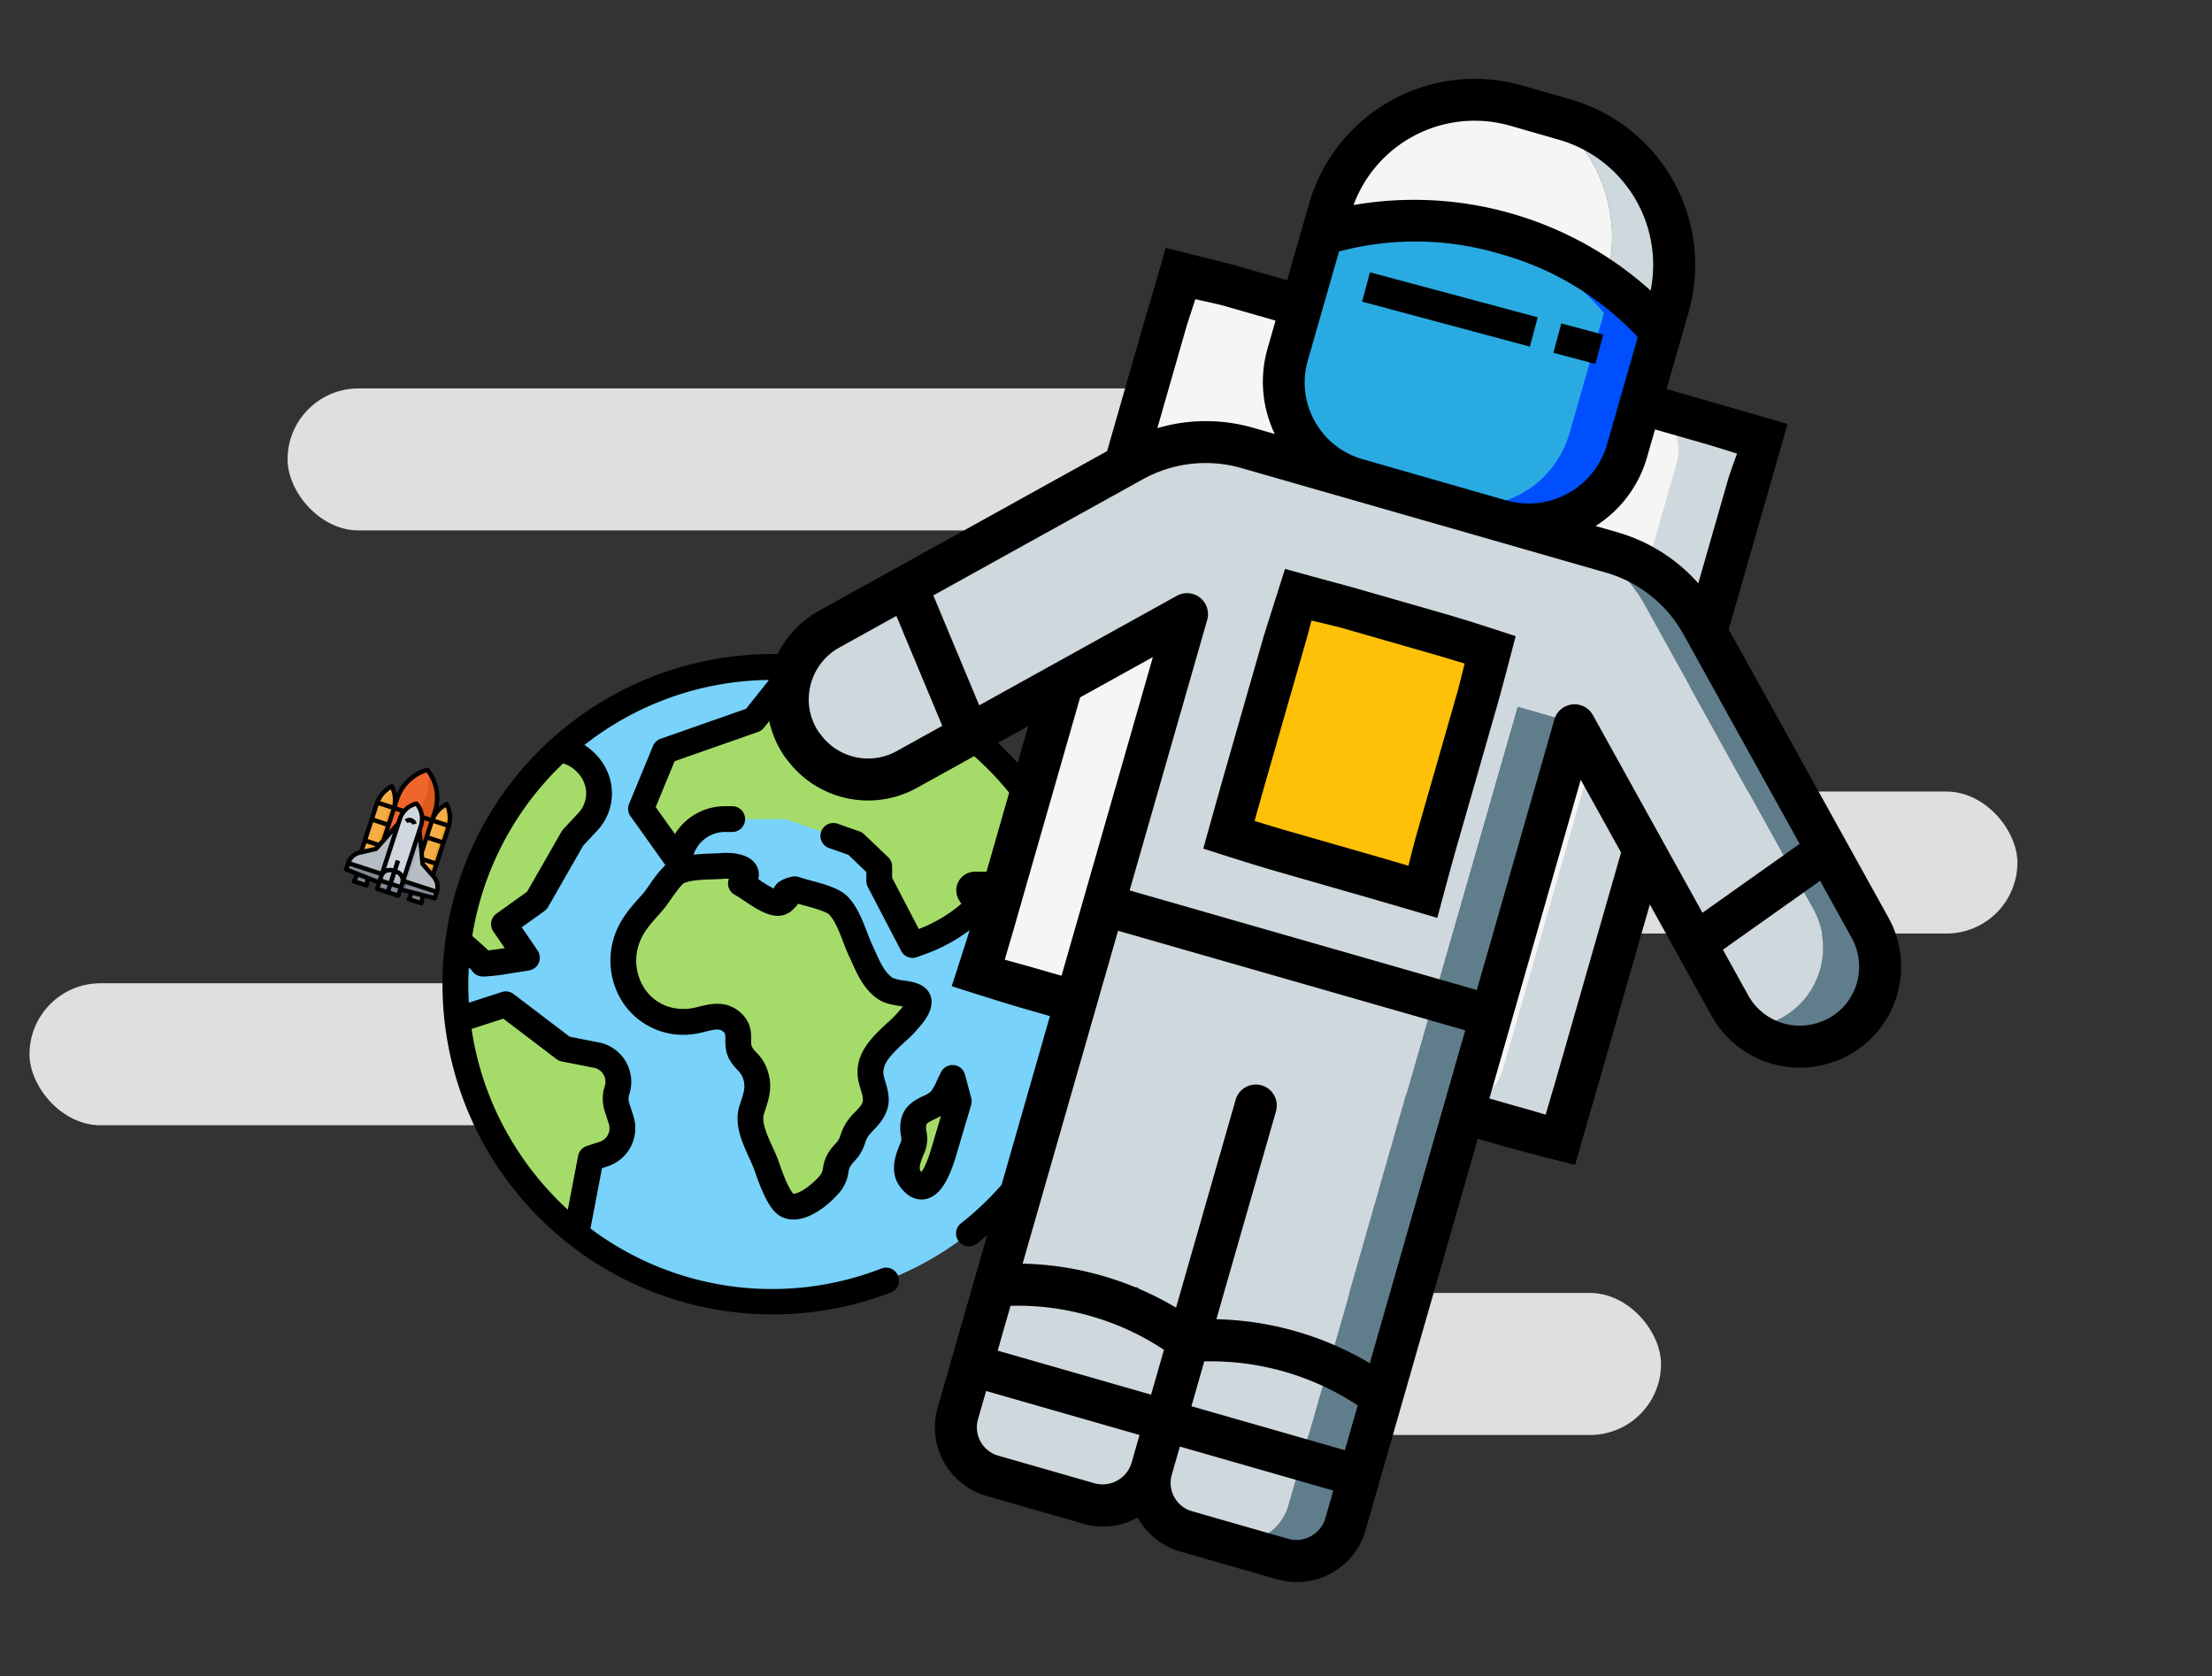 <svg xmlns="http://www.w3.org/2000/svg" xmlns:xlink="http://www.w3.org/1999/xlink" viewBox="0 0 900 682">
  <rect x="0" y="0" width="900" height="682" fill="#333333" stroke="none"/>
  <defs>
    <style>
      .cls-1 {
        clip-path: url(#clip-_403_page_new);
      }

      .cls-2 {
        fill: #dfdfdf;
      }

      .cls-3 {
        fill: #78d2fa;
      }

      .cls-4 {
        fill: #a5dc69;
      }

      .cls-5 {
        fill: #cfd8dc;
      }

      .cls-6 {
        fill: #f5f5f5;
      }

      .cls-7 {
        fill: #607d8b;
      }

      .cls-8 {
        fill: #004ffe;
      }

      .cls-9 {
        fill: #29abe2;
      }

      .cls-10 {
        fill: #fec108;
      }

      .cls-11 {
        fill: #808b96;
      }

      .cls-12 {
        fill: #f5ae45;
      }

      .cls-13 {
        fill: #f09e26;
      }

      .cls-14 {
        fill: #e38800;
      }

      .cls-15 {
        fill: #576573;
      }

      .cls-16 {
        fill: #f06529;
      }

      .cls-17 {
        fill: #de591f;
      }

      .cls-18 {
        fill: #d45119;
      }

      .cls-19 {
        fill: #d0d7df;
      }

      .cls-20 {
        fill: #b7bdc4;
      }

      .cls-21 {
        fill: #a8b2bf;
      }

      .cls-22 {
        fill: none;
        stroke: #000;
        stroke-linecap: round;
        stroke-width: 2px;
        opacity: 0.41;
      }
    </style>
    <clipPath id="clip-_403_page_new">
      <rect width="900" height="682"/>
    </clipPath>
  </defs>
  <g id="_403_page_new" data-name="403 page new" class="cls-1">
    <g id="Group_1775" data-name="Group 1775" transform="translate(-12 -102)">
      <rect id="Rectangle_901" data-name="Rectangle 901" class="cls-2" width="267.823" height="57.769" rx="28.885" transform="translate(420 628.018)"/>
      <rect id="Rectangle_900" data-name="Rectangle 900" class="cls-2" width="412.823" height="57.769" rx="28.885" transform="translate(24 502.018)"/>
      <rect id="Rectangle_899" data-name="Rectangle 899" class="cls-2" width="506.823" height="57.769" rx="28.885" transform="translate(326 424.018)"/>
      <rect id="Rectangle_898" data-name="Rectangle 898" class="cls-2" width="506.823" height="57.769" rx="28.885" transform="translate(129 260.018)"/>
      <g id="planet-earth" transform="translate(191.969 368.017)">
        <path id="Path_2036" data-name="Path 2036" class="cls-3" d="M203.705,250.953A129.077,129.077,0,1,1,250.951,74.63,129.077,129.077,0,0,1,203.705,250.953Z" transform="translate(-4.784 -4.784)"/>
        <g id="Group_1758" data-name="Group 1758" transform="translate(6.108 5.627)">
          <path id="Path_2037" data-name="Path 2037" class="cls-4" d="M210.155,173.81a10.833,10.833,0,0,0-3.508,1.3c-.972.779.547,1.793-.008,2.237-.958.766-1.652,2.156-3.7,2.025-4.284-.273-10.867-5.815-14.782-7.909,6.311-6.494-3.673-7.467-7.564-7.142-5.039.421-13.759-.033-18.311,2.53-3.159,1.779-7.4,9.161-9.95,12.093-3.543,4.081-7.107,7.624-9.416,12.511-8.468,17.925,4.566,38.5,25.05,36.1,5.687-.668,11.653-4.244,16.694.474,3.714,3.477,1.749,6.749,2.733,10.8.852,3.509,4.738,5.668,6.082,8.89,2.579,6.177.946,10.041-.895,15.738-2.415,7.476,3.831,16.353,6.262,23.568,1.224,3.633,4.791,13.806,8.293,15.4,5.507,2.5,14.138-5,17.426-9.042,2.571-3.157,1.731-6.364,3.458-9.32,1.869-3.2,4.234-4.159,5.543-8.284,1.411-4.445,2.878-5.551,5.858-8.8,4.8-5.221,4.053-8.274,2.135-14.465-3.986-12.862,10.493-18.874,17.014-28.316,6.81-9.859-6.354-6.573-11.513-9.945-5.3-3.467-7.623-10.056-10.179-15.519s-4.673-13.673-8.906-18.16C224.708,177.123,214.786,175.52,210.155,173.81Z" transform="translate(-72.769 -83.679)"/>
          <path id="Path_2038" data-name="Path 2038" class="cls-4" d="M381.239,338.226l-6.173,20.806c-1.439,4.848-6.525,20.709-13.66,10.55-2.712-3.861-.506-8.92,1.007-12.472,1.909-4.482-.671-6.739.66-10.982,1.526-4.864,7.805-5.03,10.776-8.451,2.072-2.385,3.35-6.177,4.864-8.969Q379.978,333.468,381.239,338.226Z" transform="translate(-177.225 -161.816)"/>
          <path id="Path_2039" data-name="Path 2039" class="cls-4" d="M319.368,74.939a128.945,128.945,0,0,0-102.55-64.218L199.939,31.9,163.761,44.578l-9.705,23.527,14.971,20.972,1.591-4.434a18.635,18.635,0,0,1,17.54-12.34h24.674l28.362,9.967,9.769,9.325v5.923l13.581,26.015,3.955-1.459a62.946,62.946,0,0,0,22.731-14.549l-3.279-4.919a2.353,2.353,0,0,1,1.958-3.659h7.915a7.922,7.922,0,0,1,6.024,2.777l6.465,7.57a7.926,7.926,0,0,1,1.422,2.438l7.135,19.62,3.4-3.4a11.6,11.6,0,0,0,3.276-8.088,8.728,8.728,0,0,1,2.918-6.368l2.6-2.32a8.76,8.76,0,0,1,2.16-1.415A129.1,129.1,0,0,0,319.368,74.939Z" transform="translate(-79.309 -10.721)"/>
          <path id="Path_2040" data-name="Path 2040" class="cls-4" d="M58.962,110.054l6.174-6.616A16.865,16.865,0,0,0,68.4,85.507h0a18.831,18.831,0,0,0-14.935-11.5,129.084,129.084,0,0,0-41.052,77.925c4.82,4.213,9.864,8.724,9.835,9.121-.056.76,18.059-2.277,18.059-2.277L30.98,145.1l13.392-9.576Z" transform="translate(-12.005 -40.794)"/>
          <path id="Path_2041" data-name="Path 2041" class="cls-4" d="M71.147,332.563a11.079,11.079,0,0,0,7.114-13.96L76.6,313.487a11.076,11.076,0,0,1,.01-6.876h0a11.079,11.079,0,0,0-8.4-14.326l-13.044-2.549L31.336,271.619l-19.7,6.4A129.41,129.41,0,0,0,60.062,364.9l5.87-30.639Z" transform="translate(-11.637 -134.69)"/>
        </g>
        <path id="Path_2043" data-name="Path 2043" d="M250.712,67.222A134.325,134.325,0,0,0,4.635,99.618a134.348,134.348,0,0,0,177.8,160.223,5.248,5.248,0,0,0-3.766-9.8,123.034,123.034,0,0,1-118.4-16.272l4.7-24.544,2.266-.736A16.347,16.347,0,0,0,77.723,187.92L76.061,182.8a5.8,5.8,0,0,1,.005-3.619,16.328,16.328,0,0,0-12.382-21.113l-11.846-2.315L28.983,138.379a5.249,5.249,0,0,0-4.8-.814L10.8,141.912a123.727,123.727,0,0,1-.018-14.33c.528.492.872.826,1.083,1.045A5.5,5.5,0,0,0,17,131.257a76.23,76.23,0,0,0,9.406-1.071c4.428-.654,8.832-1.392,8.876-1.4a5.247,5.247,0,0,0,3.468-8.131l-6.435-9.439,9.217-6.591a5.252,5.252,0,0,0,1.5-1.661L57.316,78.022l5.759-6.171A22.168,22.168,0,0,0,67.353,48.34a24.137,24.137,0,0,0-9.56-11.26,123.671,123.671,0,0,1,75.155-26.488l-9.372,11.756L88.824,34.532a5.245,5.245,0,0,0-3.115,2.951L76,61.011a5.249,5.249,0,0,0,.58,5.051L90.758,85.917a49.879,49.879,0,0,0-6.366,7.9c-1.035,1.469-2.012,2.856-2.688,3.634-.587.677-1.175,1.338-1.758,1.993-3.049,3.43-6.2,6.977-8.44,11.715a31.274,31.274,0,0,0,2.6,31.616,29.455,29.455,0,0,0,27.812,11.934,40.865,40.865,0,0,0,5.127-1.033c4.5-1.113,5.925-1.224,7.368.126.7.658.767.782.753,3.012a20.4,20.4,0,0,0,.468,5.2c.784,3.225,2.809,5.454,4.436,7.245a11.76,11.76,0,0,1,1.9,2.428c1.637,3.923.924,6.095-.638,10.855q-.2.611-.407,1.249c-2.373,7.345.935,14.631,3.853,21.059.948,2.087,1.843,4.058,2.429,5.8,4.719,14,8.256,17.209,11.1,18.5a10.938,10.938,0,0,0,4.58.972c7.566,0,15.46-7.025,19.087-11.478A16.129,16.129,0,0,0,165.215,211a8.368,8.368,0,0,1,.671-2.345,13.752,13.752,0,0,1,1.721-2.214,18.212,18.212,0,0,0,4.293-7.129c.862-2.714,1.488-3.38,3.562-5.588.361-.384.746-.794,1.159-1.243,6.99-7.606,5.19-13.417,3.283-19.569-1.6-5.176,1.2-8.487,7.987-14.806a56.705,56.705,0,0,0,8.333-8.974c1.029-1.49,4.158-6.02,2.222-10.511-1.9-4.4-6.723-5.143-10.6-5.738a17.39,17.39,0,0,1-4.581-1.071c-3.247-2.123-5.234-6.554-7.155-10.839-.383-.853-.76-1.695-1.143-2.512-.682-1.458-1.364-3.222-2.086-5.089-1.909-4.942-4.073-10.543-7.757-14.448-3.311-3.509-9.553-5.2-15.06-6.69-1.852-.5-3.6-.975-4.753-1.4a5.243,5.243,0,0,0-3.016-.186,13.618,13.618,0,0,0-5.594,2.316,6.519,6.519,0,0,0-1.868,2.514,60.025,60.025,0,0,1-6.189-3.767l-.1-.068a7.441,7.441,0,0,0-.468-5.052c-2.932-6.2-12.664-5.716-14.584-5.553-1.091.091-2.47.14-3.93.192-2.292.081-4.826.173-7.334.454l.129-.36a13.42,13.42,0,0,1,12.6-8.866h2.983a5.248,5.248,0,1,0,0-10.5h-2.983a23.956,23.956,0,0,0-20.315,11.33L86.813,62.327l7.7-18.668,33.959-11.906a5.25,5.25,0,0,0,2.368-1.681l15.1-18.936a123.765,123.765,0,0,1,95.686,61.332,122.473,122.473,0,0,1,12.367,30.04l-2.225,1.984a14.018,14.018,0,0,0-4.671,10.2c0,.043,0,.085,0,.126l-3.625-9.968a13.1,13.1,0,0,0-2.363-4.054l-6.465-7.57a13.152,13.152,0,0,0-10.014-4.616h-7.914a7.6,7.6,0,0,0-6.324,11.818l.8,1.2a58.164,58.164,0,0,1-17.327,10.29l-10.848-20.78V86.5a5.245,5.245,0,0,0-1.624-3.8l-9.769-9.326a5.255,5.255,0,0,0-1.884-1.155l-8.794-3.09a5.248,5.248,0,1,0-3.48,9.9l7.728,2.716,7.328,6.995v3.678a5.25,5.25,0,0,0,.6,2.429l13.581,26.015a5.246,5.246,0,0,0,6.468,2.5l3.955-1.458a68.683,68.683,0,0,0,24.626-15.761,5.247,5.247,0,0,0,.656-6.622l-.279-.419h2.506a2.671,2.671,0,0,1,2.034.938l6.465,7.57a2.665,2.665,0,0,1,.48.823l7.135,19.62a5.247,5.247,0,0,0,8.642,1.917l3.4-3.4a16.384,16.384,0,0,0,4.339-7.89c5.253,42.095-11.253,85.639-46.141,113.022a5.248,5.248,0,0,0,6.48,8.256A134.351,134.351,0,0,0,250.712,67.222ZM24.816,148.4l21.641,16.454a5.243,5.243,0,0,0,2.17.973l13.043,2.549a5.831,5.831,0,0,1,4.422,7.54,16.223,16.223,0,0,0-.014,10.133l1.663,5.116A5.839,5.839,0,0,1,64,198.51L58.781,200.2a5.247,5.247,0,0,0-3.532,4l-4.2,21.911A125.215,125.215,0,0,1,27.144,196.3,123.168,123.168,0,0,1,11.9,152.594Zm-13.7-22.183a5.339,5.339,0,0,0,.087.678A5.072,5.072,0,0,1,11.113,126.213ZM57.649,52.339A11.647,11.647,0,0,1,55.4,64.691l-6.174,6.615a5.27,5.27,0,0,0-.717.973L34.491,96.754l-12.46,8.91a5.248,5.248,0,0,0-1.284,7.225l4.66,6.835c-2.686.4-5.1.73-6.7.9-.308-.3-.63-.6-.964-.9-1.248-1.159-2.981-2.707-5.565-4.968a124.046,124.046,0,0,1,36.966-70.2A13.642,13.642,0,0,1,57.649,52.339ZM109.932,91.72c1.59-.056,3.092-.11,4.433-.222a14.275,14.275,0,0,1,2.236.009,5.247,5.247,0,0,0,2.414,6.53c.985.527,2.355,1.441,3.806,2.408,4.1,2.734,8.752,5.834,13.119,6.112a8.707,8.707,0,0,0,7.129-2.971c.076-.077.147-.153.223-.223a5.623,5.623,0,0,0,1.4-1.72c.839.24,1.721.479,2.625.724,3.108.841,8.891,2.407,10.17,3.762,2.27,2.406,4.039,6.987,5.6,11.027.789,2.042,1.534,3.969,2.37,5.756.359.767.712,1.557,1.071,2.357,2.422,5.4,5.167,11.524,10.99,15.331,2.64,1.726,5.877,2.222,8.733,2.66.345.053.741.114,1.143.18a50.748,50.748,0,0,1-6.659,6.987c-6.5,6.05-14.583,13.581-10.859,25.594,1.758,5.672,1.84,6.285-.987,9.36-.385.419-.744.8-1.081,1.159a21.566,21.566,0,0,0-5.915,9.6,8.192,8.192,0,0,1-2.137,3.336,23.46,23.46,0,0,0-2.936,3.888,17.008,17.008,0,0,0-1.9,5.575,6.43,6.43,0,0,1-1.1,3.077,30.593,30.593,0,0,1-6.626,5.859c-2.467,1.566-3.907,1.78-4.4,1.751-.56-.6-2.589-3.229-5.654-12.326-.756-2.244-1.8-4.553-2.818-6.787-2.235-4.923-4.546-10.014-3.422-13.493q.2-.616.393-1.2c1.8-5.474,3.491-10.643.351-18.169a18.926,18.926,0,0,0-3.821-5.445,9.756,9.756,0,0,1-2-2.663,11.345,11.345,0,0,1-.172-2.655c.018-2.742.045-6.886-4.074-10.743-5.808-5.436-12.58-3.762-17.062-2.653a32.922,32.922,0,0,1-3.83.8c-7.373.864-13.955-1.918-18.065-7.636A20.778,20.778,0,0,1,81,115.642c1.595-3.375,4-6.087,6.795-9.226.609-.686,1.224-1.378,1.84-2.086,1.023-1.18,2.15-2.777,3.341-4.469,1.423-2.02,4.07-5.777,5.22-6.492C100.532,92.053,105.965,91.86,109.932,91.72Z" transform="translate(0 0)"/>
        <path id="Path_2044" data-name="Path 2044" d="M362.693,373.3c5.353-.875,9.378-6.443,12.666-17.526l6.173-20.806a5.25,5.25,0,0,0,.041-2.839l-2.525-9.517a5.248,5.248,0,0,0-9.685-1.156c-.575,1.06-1.093,2.183-1.594,3.269a22.553,22.553,0,0,1-2.62,4.759,11.587,11.587,0,0,1-3.081,1.827c-3.021,1.458-7.16,3.455-8.741,8.495a15.375,15.375,0,0,0-.347,7.4c.231,1.566.285,2.108-.134,3.093l-.052.122c-1.671,3.92-4.779,11.218-.42,17.422,3.11,4.428,6.379,5.566,8.92,5.566A8.518,8.518,0,0,0,362.693,373.3Zm-1.731-11.485c-1-1.429.5-4.947,1.488-7.276l.053-.123a14.769,14.769,0,0,0,.861-8.744,5.5,5.5,0,0,1-.021-2.724c.206-.654,1.435-1.289,3.288-2.184.821-.4,1.726-.833,2.638-1.361L365.3,352.788c-1.676,5.65-3.159,8.288-4.016,9.458C361.183,362.121,361.076,361.978,360.961,361.815Z" transform="translate(-166.378 -151.439)"/>
      </g>
      <g id="Group_1761" data-name="Group 1761" transform="matrix(0.875, -0.485, 0.485, 0.875, 205.313, 349.607)">
        <path id="Path_2046" data-name="Path 2046" class="cls-5" d="M477.221,206.7l-43.435,43.435L296.144,387.779a20.5,20.5,0,0,1-29.014,0l-35.84-35.84L122.233,242.883a20.5,20.5,0,0,1,0-29.014L259.877,76.227,303.31,32.792a20.5,20.5,0,0,1,29.014,0l.426.341L434.211,134.594l21.675,21.76,21.333,21.333a20.5,20.5,0,0,1,0,29.014Z"/>
        <path id="Path_2047" data-name="Path 2047" class="cls-6" d="M455.887,185.368,412.452,228.8,274.81,366.445a20.5,20.5,0,0,1-29.014,0l-14.507-14.507L122.233,242.883a20.5,20.5,0,0,1,0-29.014L259.877,76.227,303.31,32.792a20.5,20.5,0,0,1,29.014,0l.426.341L434.211,134.594l21.675,21.76a20.5,20.5,0,0,1,0,29.014Z"/>
        <g id="Group_1759" data-name="Group 1759">
          <path id="Path_2048" data-name="Path 2048" class="cls-7" d="M351.525,240.323l17.067,17.067-80.981,80.9L275.578,350.4l-22.954,22.869L174.2,451.779l-12.544,12.459-11.692,11.691-12.031,12.117-8.448,8.448a20.654,20.654,0,0,1-29.013,0L83.408,479.427a20.654,20.654,0,0,0,29.013,0l8.448-8.448L132.9,458.862l11.692-11.691,12.544-12.459L235.557,356.2l22.954-22.869,12.033-12.117Z"/>
          <path id="Path_2049" data-name="Path 2049" class="cls-7" d="M433.786,246.637V387.693a32.545,32.545,0,0,1-36.181,32.341l-.085-.085a32.645,32.645,0,0,1-26.283-19.456,33.293,33.293,0,0,0,9.216,2.389l.085.085a32.545,32.545,0,0,0,36.181-32.341V229.571a61.349,61.349,0,0,0-18.09-43.52L415.7,203.118a61.347,61.347,0,0,1,18.09,43.519Z"/>
        </g>
        <g id="Group_1760" data-name="Group 1760">
          <path id="Path_2050" data-name="Path 2050" class="cls-5" d="M416.719,229.571V370.627a32.545,32.545,0,0,1-36.181,32.341l-.085-.085a33.328,33.328,0,0,1-9.216-2.389,32.094,32.094,0,0,1-2.645-12.8V257.389h0l-17.067-17.067-80.981,80.9-12.033,12.117L235.557,356.2l-78.421,78.507L144.592,447.17,132.9,458.861l-12.031,12.117-8.448,8.448a20.654,20.654,0,0,1-29.013,0L71.461,467.48A19.9,19.9,0,0,1,65.744,456.3a20.53,20.53,0,0,1,5.717-17.749,20,20,0,0,1-21.675,4.608,18.167,18.167,0,0,1-7.253-4.608L25.466,421.485,13.519,409.538a20.656,20.656,0,0,1,0-29.013l8.448-8.448,12.117-12.032,11.691-11.776L58.234,335.81l78.507-78.421,22.87-22.955L171.728,222.4l80.9-80.981h-130.3a32.727,32.727,0,0,1-29.867-19.712,33.337,33.337,0,0,1-2.389-9.216l-.085-.085a32.545,32.545,0,0,1,32.341-36.181H263.375A61.352,61.352,0,0,1,306.9,94.318l15.614,15.616,43.435,43.435,32.683,32.683a61.34,61.34,0,0,1,18.091,43.519Z"/>
          <path id="Path_2051" data-name="Path 2051" class="cls-5" d="M484.474,127l-7.509,7.509a114.161,114.161,0,0,0-9.643-28.757l.085-.085a61.64,61.64,0,0,0,11.349-71.339l5.717,5.717A61.547,61.547,0,0,1,484.474,127Z"/>
        </g>
        <path id="Path_2052" data-name="Path 2052" class="cls-6" d="M467.407,105.667l-.085.085a135.92,135.92,0,0,0-25-35.5l-1.279-1.28A127.693,127.693,0,0,0,375.5,33.048l7.509-7.509c1.45-1.451,2.987-2.816,4.523-4.1a61.55,61.55,0,0,1,82.431,4.1l8.789,8.789A61.64,61.64,0,0,1,467.407,105.667Z"/>
        <path id="Path_2053" data-name="Path 2053" class="cls-8" d="M476.965,134.509,441.04,170.434a41,41,0,0,1-58.026,0L366.631,154.05a5.542,5.542,0,0,1-.769-.683L339.577,127a41,41,0,0,1,0-58.026L375.5,33.049a123.723,123.723,0,0,1,56.32,27.563,119.829,119.829,0,0,1,9.217,8.363,127.681,127.681,0,0,1,35.925,65.534Z"/>
        <path id="Path_2054" data-name="Path 2054" class="cls-9" d="M459.813,117.443l-35.925,35.925a40.931,40.931,0,0,1-57.259.683,5.542,5.542,0,0,1-.769-.683L339.577,127a41,41,0,0,1,0-58.026L375.5,33.049a123.723,123.723,0,0,1,56.32,27.563A124.632,124.632,0,0,1,459.813,117.443Z"/>
        <path id="Path_2055" data-name="Path 2055" class="cls-10" d="M238.1,213.906l43.481-43.481a20.5,20.5,0,0,1,28.987,0L339.546,199.4a20.5,20.5,0,0,1,0,28.987l-43.481,43.481a20.5,20.5,0,0,1-28.987,0L238.1,242.893A20.5,20.5,0,0,1,238.1,213.906Z"/>
      </g>
      <g id="Group_1774" data-name="Group 1774">
        <path id="Path_2056" data-name="Path 2056" d="M38.471,445.563a28.843,28.843,0,0,0,20.5,8.472,28.931,28.931,0,0,0,8.485,20.507l28.983,28.983a29.086,29.086,0,0,0,41.05,0l38.368-38.367.025-.026,78.749-78.747,8.458,8.46c5.2,5.176,20.983,20.016,20.983,20.016s13.916-13.893,20.067-20.02l57.892-57.892v51.713a41.009,41.009,0,0,0,35.525,40.667,8.056,8.056,0,0,0,1.1.2,41.093,41.093,0,0,0,45.65-40.867V254.671L485.279,213.7c5.658-5.672,20.464-20.473,20.464-20.473s-14.806-14.906-20.464-20.577l-15.7-15.706,22.944-22.948a70.047,70.047,0,0,0,0-99.012L478.038,20.488a70.093,70.093,0,0,0-99.017,0l-22.95,22.95-15.708-15.7c-5.334-5.073-21.12-19.751-21.12-19.751s-13.76,13.891-19.922,19.751L258.346,68.708H124.354a41.106,41.106,0,0,0-40.875,45.646,8.067,8.067,0,0,0,.2,1.079,41.006,41.006,0,0,0,40.675,35.55h51.709L118.178,208.87c-5.3,5.322-20.607,19.507-20.607,19.507s14.6,15.521,20.607,21.547l8.452,8.457L47.886,337.125l-.029.029L9.487,375.525a29.061,29.061,0,0,0,0,41.05ZM108.5,491.454,79.521,462.475a11.987,11.987,0,0,1,0-16.917l8.458-8.459,45.9,45.9-8.458,8.458a12.321,12.321,0,0,1-16.917,0Zm-53.017-137.8A106.062,106.062,0,0,1,81.945,373.1a106.038,106.038,0,0,1,19.442,26.457L87.979,412.966l-45.9-45.9Zm89.23-89.229.013-.009.009-.013,22.942-22.942L271.547,345.33,248.6,368.275l-.006,0,0,.006-76.627,76.626a127.767,127.767,0,0,0-45.9-45.9l62.14-62.142A8.533,8.533,0,1,0,176.138,324.8L114,386.945a126.043,126.043,0,0,0-19.986-25.912A125.9,125.9,0,0,0,68.1,341.047Zm117.8-125.246a8.531,8.531,0,0,0-7.883-5.267h-91.9l5.352-48.142h97.277a52.727,52.727,0,0,1,37.516,15.541l32.675,32.675,43.475,43.475L411.7,210.144a52.7,52.7,0,0,1,15.542,37.513v97.282L379.1,350.288V258.382a8.533,8.533,0,0,0-14.567-6.033l-80.916,80.914L179.746,229.4l80.917-80.917A8.525,8.525,0,0,0,262.513,139.183ZM338.1,98.975a32.244,32.244,0,0,1,9.508-22.946l32.6-32.6a120.624,120.624,0,0,1,56.779,32.6A120.559,120.559,0,0,1,469.576,132.8l-32.589,32.6a33.224,33.224,0,0,1-45.9,0l-43.475-43.475A32.245,32.245,0,0,1,338.1,98.975ZM145.946,470.93l-45.9-45.9,13.408-13.408a108.632,108.632,0,0,1,45.9,45.9Zm146.125-88.159c-2.27,2.143-8.547,8.412-8.547,8.412s-5.892-6.071-8.37-8.412l-8.457-8.457,95.332-95.331v33.829ZM419.2,406.617a23.842,23.842,0,0,1-17.792,6.029,9.34,9.34,0,0,0-.925-.154A23.961,23.961,0,0,1,379.1,388.658v-21.2l48.142-5.349v26.552a24.113,24.113,0,0,1-8.042,17.958Zm54.017-221.9c2.194,2.2,8.717,9.069,8.717,9.069s-6.253,5.374-8.717,7.848l-30.652,30.653a69.6,69.6,0,0,0-18.8-34.2l-6.425-6.427a49.02,49.02,0,0,0,31.717-14.186l8.457-8.458ZM465.971,32.554l14.483,14.492a52.923,52.923,0,0,1,2.871,71.714A143.936,143.936,0,0,0,394.5,29.768a52.509,52.509,0,0,1,71.471,2.786ZM311.388,39.8c2.211-2.089,8.288-7.73,8.288-7.73s6.087,5.336,8.62,7.73L344,55.5l-8.458,8.458a49.008,49.008,0,0,0-14.185,31.71l-6.423-6.423a69.65,69.65,0,0,0-34.2-18.8ZM100.521,112.538a8.686,8.686,0,0,0-.158-.921,23.628,23.628,0,0,1,6.025-17.8,24.121,24.121,0,0,1,17.967-8.042H150.9l-5.352,48.142H124.355a23.958,23.958,0,0,1-23.834-21.379Zm29.725,125.316c-2.178-2.2-8.592-8.452-8.592-8.452s6.126-5.975,8.592-8.461l69.95-69.958h33.833L138.7,246.314ZM21.554,387.592l8.458-8.458,45.9,45.9-8.458,8.458a12.321,12.321,0,0,1-16.917,0L21.554,404.509A11.987,11.987,0,0,1,21.554,387.592Z" transform="matrix(0.875, -0.485, 0.485, 0.875, 203.078, 350.702)"/>
        <path id="Path_2057" data-name="Path 2057" d="M234.1,249.925l28.983,28.988c5.5,5.487,20.694,20.923,20.694,20.923s14.514-15.1,20.356-20.927l43.475-43.475c4.957-4.968,19.589-20.356,19.589-20.356s-13.229-14.319-19.589-20.694L318.629,165.4c-5.375-5.133-20.231-19.729-20.231-19.729S283.69,159.566,277.579,165.4L234.1,208.875c-5.228,5.24-19.914,20.176-19.914,20.176s13.826,14.771,19.914,20.874Zm12.067-28.983,43.475-43.475c2.376-2.268,7.984-8.2,7.984-8.2s6.575,5.948,8.933,8.2l28.983,28.983c2.236,2.245,8.1,8.3,8.1,8.3s-5.68,6.185-8.1,8.618l-43.475,43.475c-2.226,2.217-8.3,8.769-8.3,8.769s-6.168-6.328-8.619-8.769l-28.983-28.984c-2.357-2.367-8.279-8.546-8.279-8.546S243.87,223.252,246.171,220.942Z" transform="matrix(0.875, -0.485, 0.485, 0.875, 203.078, 350.702)"/>
      </g>
      <g id="spaceship" transform="matrix(0.951, 0.309, -0.309, 0.951, 167.316, 408.21)">
        <g id="Group_1716" data-name="Group 1716" transform="translate(0 0)">
          <g id="filled_outline_24_" transform="translate(0 0)">
            <path id="Path_1554" data-name="Path 1554" class="cls-11" d="M412.262,563.511l-.564,3.836h5.415l-.6-3.836Z" transform="translate(-382.819 -514.1)"/>
            <path id="Path_1555" data-name="Path 1555" class="cls-12" d="M405.015,133.8a12.326,12.326,0,0,0-3.61,8.715v29.189h7.22V142.517A12.326,12.326,0,0,0,405.015,133.8Z" transform="translate(-373.428 -122.07)"/>
            <path id="Path_1556" data-name="Path 1556" class="cls-13" d="M442.668,133.9a13.193,13.193,0,0,1,1.8,6.622V171.8h1.805V142.611A12.322,12.322,0,0,0,442.668,133.9Z" transform="translate(-411.073 -122.164)"/>
            <rect id="Rectangle_852" data-name="Rectangle 852" class="cls-14" width="7.22" height="1.805" transform="translate(27.977 26.172)"/>
            <rect id="Rectangle_853" data-name="Rectangle 853" class="cls-14" width="7.22" height="1.805" transform="translate(27.977 35.197)"/>
            <path id="Path_1557" data-name="Path 1557" class="cls-14" d="M401.507,216.141a12.372,12.372,0,0,0-.1,1.5v.31h7.22v-.31a12.385,12.385,0,0,0-.1-1.5Z" transform="translate(-373.428 -197.189)"/>
            <path id="Path_1558" data-name="Path 1558" class="cls-15" d="M419.59,565.542l-.319-2.031h-4.249l-.3,2.031Z" transform="translate(-385.579 -514.1)"/>
            <path id="Path_1559" data-name="Path 1559" class="cls-12" d="M137.412,133.8a12.326,12.326,0,0,0-3.61,8.715v29.189h7.22V142.517A12.326,12.326,0,0,0,137.412,133.8Z" transform="translate(-129.29 -122.07)"/>
            <path id="Path_1560" data-name="Path 1560" class="cls-13" d="M175.064,133.9a13.194,13.194,0,0,1,1.8,6.622V171.8h1.8V142.611A12.322,12.322,0,0,0,175.064,133.9Z" transform="translate(-166.934 -122.164)"/>
            <rect id="Rectangle_854" data-name="Rectangle 854" class="cls-14" width="7.22" height="1.805" transform="translate(4.512 26.172)"/>
            <rect id="Rectangle_855" data-name="Rectangle 855" class="cls-14" width="7.22" height="1.805" transform="translate(4.512 35.197)"/>
            <path id="Path_1561" data-name="Path 1561" class="cls-14" d="M133.9,216.141a12.366,12.366,0,0,0-.1,1.5v.31h7.22v-.31a12.369,12.369,0,0,0-.1-1.5Z" transform="translate(-129.29 -197.189)"/>
            <path id="Path_1562" data-name="Path 1562" class="cls-11" d="M144.658,563.511l-.564,3.836h5.415l-.6-3.836Z" transform="translate(-138.679 -514.1)"/>
            <path id="Path_1563" data-name="Path 1563" class="cls-15" d="M151.986,565.542l-.319-2.031h-4.249l-.3,2.031Z" transform="translate(-141.44 -514.1)"/>
            <path id="Path_1564" data-name="Path 1564" class="cls-16" d="M224.263,10.292a18.239,18.239,0,0,0-8.122,15.177V56.318h16.245V25.469A18.24,18.24,0,0,0,224.263,10.292Z" transform="translate(-204.409 -9.39)"/>
            <path id="Path_1565" data-name="Path 1565" class="cls-17" d="M308.716,10.292h-.005a21.091,21.091,0,0,1,2.713,10.338V56.318h5.415V25.469A18.24,18.24,0,0,0,308.716,10.292Z" transform="translate(-288.862 -9.39)"/>
            <rect id="Rectangle_856" data-name="Rectangle 856" class="cls-18" width="16.245" height="1.805" transform="translate(11.732 18.952)"/>
            <path id="Path_1566" data-name="Path 1566" class="cls-19" d="M266.336,207.46h-9.025V182.941a9.3,9.3,0,0,1,4.512-7.97h0a9.3,9.3,0,0,1,4.512,7.97V207.46Z" transform="translate(-241.969 -159.629)"/>
            <path id="Path_1567" data-name="Path 1567" class="cls-20" d="M92.632,309.847h14.44v-21.66l-5.415,12.635-5.929,3.558A6.377,6.377,0,0,0,92.632,309.847Z" transform="translate(-91.73 -262.919)"/>
            <path id="Path_1568" data-name="Path 1568" class="cls-20" d="M374.676,309.847h-14.44v-21.66l5.415,12.635,5.929,3.558A6.377,6.377,0,0,1,374.676,309.847Z" transform="translate(-335.869 -262.919)"/>
            <path id="Path_1569" data-name="Path 1569" class="cls-20" d="M261.823,509.745h-4.512v-1.8h0a3.61,3.61,0,0,1,3.61-3.61h.9Z" transform="translate(-241.969 -460.108)"/>
            <path id="Path_1570" data-name="Path 1570" class="cls-20" d="M308.773,509.745h4.512v-1.8h0a3.61,3.61,0,0,0-3.61-3.61h-.9Z" transform="translate(-288.919 -460.108)"/>
            <rect id="Rectangle_857" data-name="Rectangle 857" class="cls-11" width="1.805" height="9.927" transform="translate(18.952 39.709)"/>
            <rect id="Rectangle_858" data-name="Rectangle 858" class="cls-11" width="4.512" height="3.61" transform="translate(15.342 49.636)"/>
            <rect id="Rectangle_859" data-name="Rectangle 859" class="cls-11" width="4.512" height="3.61" transform="translate(19.854 49.636)"/>
            <path id="Path_1571" data-name="Path 1571" class="cls-11" d="M283.235,248.628a1.3,1.3,0,0,0-1.82-.288,1.32,1.32,0,0,0-.288.288l-1.5-1a3.068,3.068,0,0,1,5.112,0Z" transform="translate(-262.326 -224.662)"/>
            <path id="Path_1572" data-name="Path 1572" class="cls-11" d="M107.072,538.817l-14.44-.9v-2.707h14.44Z" transform="translate(-91.73 -488.278)"/>
            <path id="Path_1573" data-name="Path 1573" class="cls-11" d="M360.236,538.817l14.44-.9v-2.707h-14.44Z" transform="translate(-335.869 -488.278)"/>
            <rect id="Rectangle_860" data-name="Rectangle 860" class="cls-15" width="1.805" height="3.61" transform="translate(18.952 49.636)"/>
            <path id="Path_1574" data-name="Path 1574" class="cls-21" d="M362.041,292.4l-1.8-4.212v21.66h1.8Z" transform="translate(-335.869 -262.919)"/>
            <path id="Path_1575" data-name="Path 1575" class="cls-15" d="M360.236,535.207v3.61l1.8-.113v-3.5Z" transform="translate(-335.869 -488.278)"/>
            <path id="Path_1576" data-name="Path 1576" d="M118.516,40.688l-.076-.046V20.447a13.14,13.14,0,0,0-3.874-9.353.929.929,0,0,0-1.276,0A13.287,13.287,0,0,0,111.1,14,19.089,19.089,0,0,0,102.7.151a.9.9,0,0,0-1,0A19.089,19.089,0,0,0,93.291,14a13.287,13.287,0,0,0-2.189-2.9.929.929,0,0,0-1.276,0,13.139,13.139,0,0,0-3.874,9.353v20.2l-.076.045a7.309,7.309,0,0,0-3.534,6.241v2.707a.9.9,0,0,0,.846.9l4.008.251-.333,2.33a.9.9,0,0,0,.767,1.02.849.849,0,0,0,.126.009h5.415a.9.9,0,0,0,.9-.9.865.865,0,0,0-.009-.128L93.793,51.2l2.987.187v1.86a.9.9,0,0,0,.9.9h9.025a.9.9,0,0,0,.9-.9v-1.86L110.6,51.2l-.271,1.919a.9.9,0,0,0,.765,1.022.826.826,0,0,0,.124.009h5.415a.9.9,0,0,0,.9-.9.862.862,0,0,0-.009-.128l-.333-2.33,4.008-.249a.9.9,0,0,0,.846-.9V46.928A7.309,7.309,0,0,0,118.516,40.688Zm1.653,5.338H107.61V29.666l3.683,8.593a.909.909,0,0,0,.361.418l5.934,3.558A5.506,5.506,0,0,1,120.169,46.026ZM92.449,35.2H87.756v-7.22h5.415v5.53Zm.722-14.44v5.415H87.756V20.757h5.415ZM116.635,35.2h-4.693l-.722-1.689v-5.53h5.415Zm0-9.025H111.22V20.757h5.415Zm-7.22,3.124-1.8-4.207V23.311a10.046,10.046,0,0,0-.333-2.555h2.138Zm-3.61-4.027V44.221c-.035-.027-.076-.046-.112-.071-.073-.051-.15-.1-.226-.144a4.512,4.512,0,0,0-.476-.26c-.09-.041-.174-.078-.264-.114a4.681,4.681,0,0,0-.541-.168c-.085-.021-.166-.047-.253-.063a4.551,4.551,0,0,0-.835-.083v-3.61h-1.8v3.61a4.5,4.5,0,0,0-.837.085c-.09.016-.168.042-.253.063a4.359,4.359,0,0,0-.541.168c-.09.035-.18.074-.264.114a4.751,4.751,0,0,0-.476.259c-.076.048-.153.09-.226.144-.036.025-.077.044-.112.071V23.311a8.444,8.444,0,0,1,3.61-6.9,8.444,8.444,0,0,1,3.61,6.9Zm-9.025-1.957v1.777l-1.8,4.211V20.757h2.138A10.045,10.045,0,0,0,96.781,23.311Zm1.8,24.519a2.707,2.707,0,0,1,2.707-2.707v3.61H98.586Zm4.512,0V45.124a2.707,2.707,0,0,1,2.707,2.707v.9H103.1Zm9.74-10.551L112.718,37h3.917v2.558Zm1.09-24.218a11.311,11.311,0,0,1,2.6,5.89h-5.2A11.313,11.313,0,0,1,113.928,13.062ZM94.976,16.078A17.3,17.3,0,0,1,102.2,2a17.3,17.3,0,0,1,7.22,14.079v2.873H106.6a10.2,10.2,0,0,0-3.94-4.383.9.9,0,0,0-.93,0,10.2,10.2,0,0,0-3.94,4.383H94.976V16.078Zm-4.512-3.016a11.311,11.311,0,0,1,2.6,5.89h-5.2A11.312,11.312,0,0,1,90.463,13.062ZM87.756,37h3.917l-.119.279-3.8,2.279V37ZM86.8,42.235l5.929-3.558a.909.909,0,0,0,.361-.418l3.687-8.593v16.36H84.222A5.505,5.505,0,0,1,86.8,42.235Zm-2.658,5.6H96.78v1.747l-12.635-.79Zm7.984,4.512H88.8L89,50.9l2.948.18Zm6.455-1.8h2.707v1.8H98.586Zm7.22,1.8H103.1v-1.8h2.707Zm9.789,0h-3.334l.181-1.263,2.948-.18Zm4.65-3.555-12.635.79V47.831h12.635Z" transform="translate(-82.341 0.001)"/>
            <path id="Path_1577" data-name="Path 1577" d="M279.625,247.626l1.5,1a1.3,1.3,0,0,1,1.82-.288,1.319,1.319,0,0,1,.288.288l1.5-1a3.068,3.068,0,0,0-5.112,0Z" transform="translate(-262.326 -224.662)"/>
          </g>
        </g>
      </g>
      <line id="Line_34" data-name="Line 34" class="cls-22" x1="5" y2="7" transform="translate(469.469 626.518)"/>
      <rect id="Rectangle_915" data-name="Rectangle 915" width="70.666" height="12.355" transform="matrix(0.966, 0.259, -0.259, 0.966, 569.393, 212.777)"/>
      <rect id="Rectangle_916" data-name="Rectangle 916" width="17.666" height="12.355" transform="matrix(0.966, 0.259, -0.259, 0.966, 647.234, 233.577)"/>
    </g>
  </g>
</svg>

